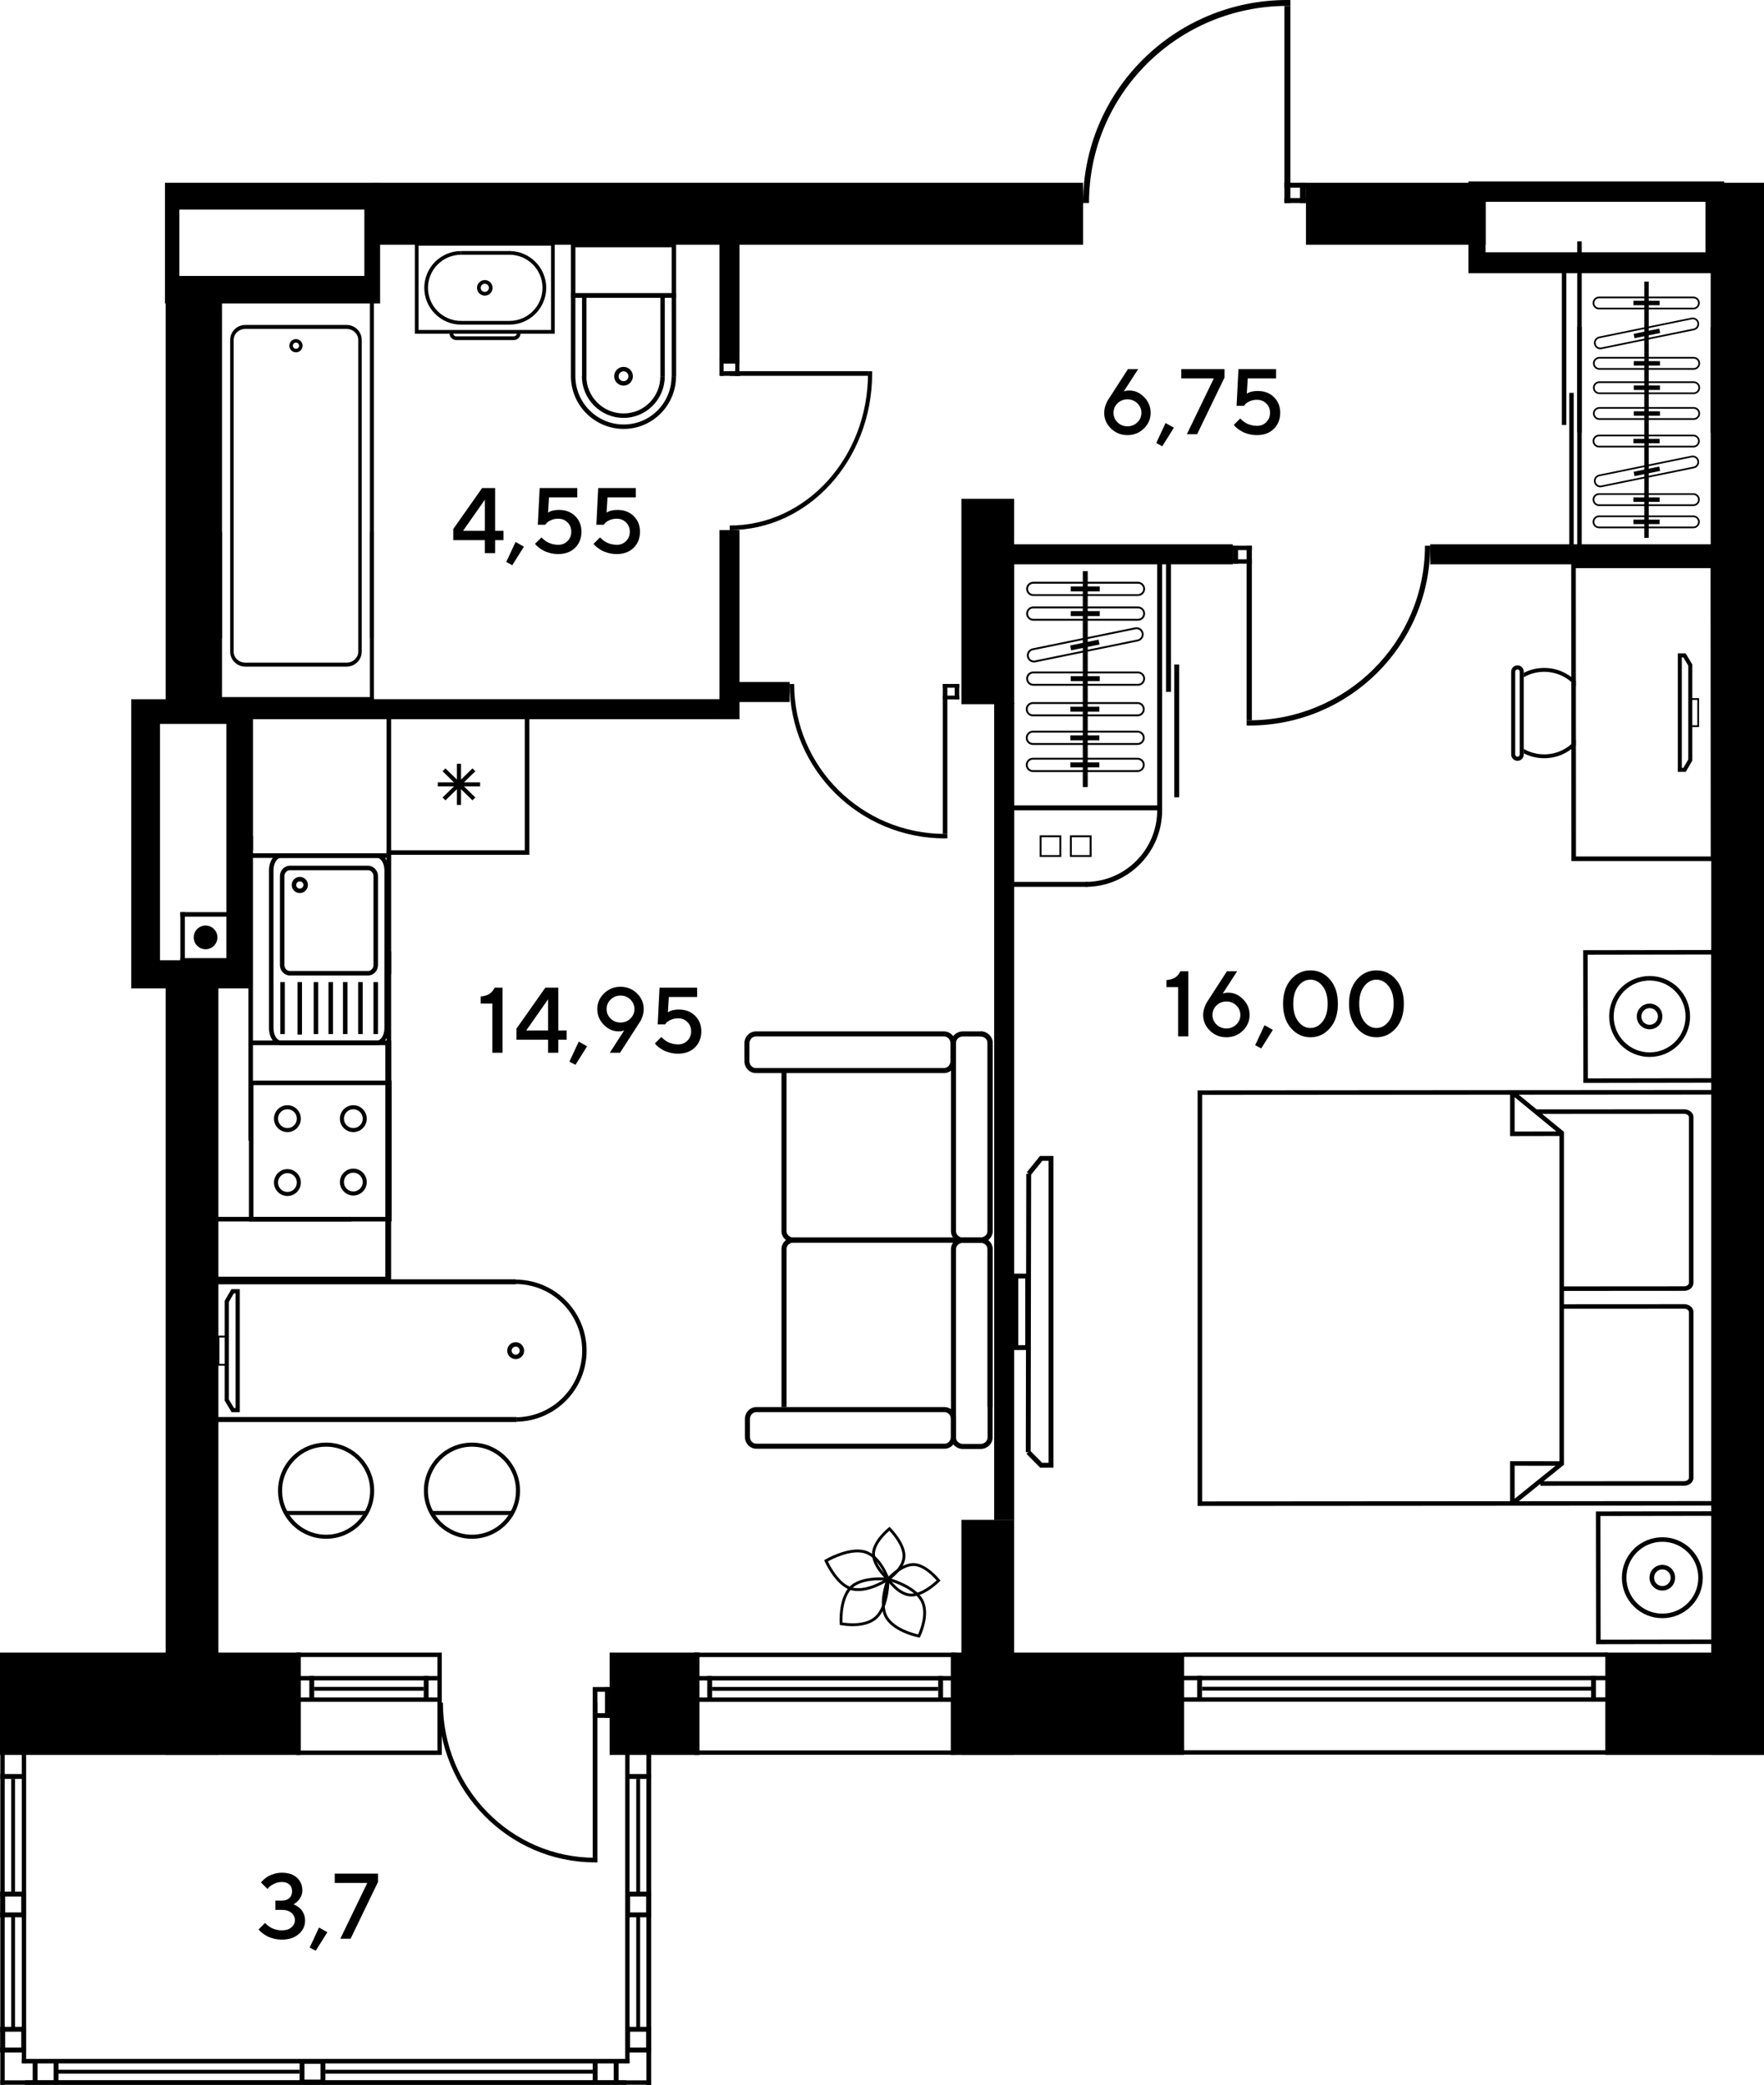<?xml version="1.0" encoding="UTF-8"?>
<svg id="_Слой_1" data-name="Слой 1" xmlns="http://www.w3.org/2000/svg" viewBox="0 0 1283.13 1515.96">
  <defs>
    <style>
      .cls-1, .cls-2 {
        fill: #000;
        stroke-width: 0px;
      }

      .cls-2 {
        fill-rule: evenodd;
      }
    </style>
  </defs>
  <rect class="cls-1" y="1201.73" width="218.6" height="74.39"/>
  <rect class="cls-1" x="443.44" y="1201.73" width="65.36" height="74.39"/>
  <rect class="cls-1" x="691.61" y="1201.73" width="169.73" height="74.39"/>
  <rect class="cls-1" x="1167.69" y="1201.73" width="115.31" height="74.39"/>
  <path class="cls-2" d="M120,132.9v87.75h156.48v-87.75H120ZM265.04,200.66h-134.58v-48.27h134.58v48.27Z"/>
  <path class="cls-2" d="M1068.15,131.93v66.73h186v-66.73h-186ZM1240.55,183.46h-159.97v-36.71h159.97v36.71Z"/>
  <path class="cls-2" d="M95.46,508.46v210.27h87.75v-210.27h-87.75ZM164.65,698.26h-48.27v-171.85h48.27v171.85Z"/>
  <rect class="cls-1" x="949.96" y="132.9" width="130.67" height="45.05"/>
  <rect class="cls-1" x="1248.97" y="132.9" width="34.16" height="45.05"/>
  <rect class="cls-1" x="270.82" y="132.9" width="517" height="45.05"/>
  <rect class="cls-1" x="699.32" y="1105.19" width="38.37" height="170.84"/>
  <rect class="cls-1" x="699.32" y="362.7" width="38.37" height="149.37"/>
  <rect class="cls-1" x="120.49" y="217.02" width="38.37" height="295.05"/>
  <rect class="cls-1" x="120.49" y="716.19" width="38.37" height="559.84"/>
  <rect class="cls-1" x="1244.76" y="175.5" width="38.37" height="1100.53"/>
  <g>
    <rect class="cls-1" x="1157.33" y="1218.77" width="3.53" height="18.62"/>
    <rect class="cls-1" x="861.01" y="1218.63" width="308.42" height="3.2"/>
    <rect class="cls-1" x="861.01" y="1234.23" width="308.42" height="3.2"/>
    <rect class="cls-1" x="860.91" y="1201.63" width="308.52" height="3.2"/>
    <rect class="cls-1" x="860.91" y="1272.7" width="308.52" height="3.2"/>
    <rect class="cls-1" x="870.8" y="1218.63" width="3.54" height="18.62"/>
    <rect class="cls-1" x="874.38" y="1226.54" width="285.06" height="2.81"/>
  </g>
  <g>
    <rect class="cls-1" x="682.44" y="1218.77" width="3.53" height="18.62"/>
    <rect class="cls-1" x="505.26" y="1218.77" width="187.2" height="3.2"/>
    <rect class="cls-1" x="505.26" y="1234.36" width="187.2" height="3.2"/>
    <rect class="cls-1" x="505.09" y="1201.77" width="3.2" height="74.26"/>
    <rect class="cls-1" x="692.47" y="1201.77" width="3.2" height="74.26"/>
    <rect class="cls-1" x="505.09" y="1201.77" width="188.15" height="3.2"/>
    <rect class="cls-1" x="505.09" y="1272.84" width="188.15" height="3.2"/>
    <rect class="cls-1" x="514.47" y="1218.77" width="3.54" height="18.62"/>
    <rect class="cls-1" x="518" y="1226.67" width="164.44" height="2.81"/>
  </g>
  <g>
    <rect class="cls-1" x="308.23" y="1218.74" width="3.53" height="18.62"/>
    <rect class="cls-1" x="215.72" y="1218.74" width="102.45" height="3.2"/>
    <rect class="cls-1" x="215.72" y="1234.33" width="102.45" height="3.2"/>
    <rect class="cls-1" x="215.62" y="1201.73" width="3.2" height="74.26"/>
    <rect class="cls-1" x="318.17" y="1201.73" width="3.2" height="74.39"/>
    <rect class="cls-1" x="215.62" y="1201.74" width="102.55" height="3.2"/>
    <rect class="cls-1" x="215.62" y="1272.93" width="102.55" height="3.2"/>
    <rect class="cls-1" x="225" y="1218.74" width="3.54" height="18.62"/>
    <rect class="cls-1" x="228.54" y="1226.64" width="79.7" height="2.81"/>
  </g>
  <g>
    <rect class="cls-1" x="431.17" y="1226.78" width="12.26" height="3.38"/>
    <rect class="cls-1" x="431.17" y="1245.78" width="12.26" height="3.38"/>
    <rect class="cls-1" x="440.06" y="1226.78" width="3.38" height="22.38"/>
    <rect class="cls-1" x="431.17" y="1229.48" width="3.38" height="17.24"/>
    <rect class="cls-1" x="431.17" y="1238.1" width="3.38" height="112.77"/>
    <path class="cls-2" d="M434.56,1354.25l-1.66.02c-62.98,0-114.04-52.01-114.04-116.16h3.31c0,62.29,49.58,112.8,110.74,112.8l1.66-.02v3.37Z"/>
  </g>
  <g>
    <g>
      <rect class="cls-1" x=".23" y="1274.53" width="3.2" height="241.43"/>
      <g>
        <rect class="cls-1" x="15.82" y="1274.53" width="3.2" height="225.84"/>
        <rect class="cls-1" x=".22" y="1290.02" width="18.62" height="3.54"/>
        <rect class="cls-1" x="8.13" y="1293.55" width="2.81" height="82.28"/>
        <rect class="cls-1" x="8.13" y="1393.18" width="2.81" height="81.8"/>
        <rect class="cls-1" x="15.82" y="1497.17" width="439.7" height="3.2"/>
        <rect class="cls-1" x=".23" y="1512.76" width="455.3" height="3.2"/>
        <rect class="cls-1" x="39.05" y="1497.16" width="3.54" height="18.62"/>
        <rect class="cls-1" x="23.79" y="1497.16" width="3.54" height="18.62"/>
        <g>
          <rect class="cls-1" x="15.48" y="1473.85" width="3.54" height="18.62"/>
          <rect class="cls-1" x=".22" y="1473.85" width="3.54" height="18.62"/>
          <rect class="cls-1" x=".22" y="1473.85" width="18.62" height="3.54"/>
          <rect class="cls-1" x=".22" y="1488.94" width="18.62" height="3.54"/>
        </g>
        <g>
          <rect class="cls-1" x="233.17" y="1497.16" width="3.54" height="18.62"/>
          <rect class="cls-1" x="217.92" y="1497.16" width="3.54" height="18.62"/>
          <rect class="cls-1" x="217.92" y="1497.16" width="18.62" height="3.54"/>
          <rect class="cls-1" x="217.92" y="1512.25" width="18.62" height="3.54"/>
        </g>
        <g>
          <rect class="cls-1" x="15.48" y="1375.57" width="3.54" height="18.62"/>
          <rect class="cls-1" x=".22" y="1375.57" width="3.54" height="18.62"/>
          <rect class="cls-1" x=".22" y="1375.57" width="18.62" height="3.54"/>
          <rect class="cls-1" x=".22" y="1390.66" width="18.62" height="3.54"/>
        </g>
        <rect class="cls-1" x=".31" y="1488.94" width="18.62" height="3.54"/>
        <rect class="cls-1" x="431.16" y="1497.16" width="3.54" height="18.62"/>
        <rect class="cls-1" x="446.42" y="1497.16" width="3.54" height="18.62"/>
        <g>
          <rect class="cls-1" x="454.73" y="1473.85" width="3.54" height="18.62"/>
          <rect class="cls-1" x="469.99" y="1473.85" width="3.54" height="18.62"/>
          <rect class="cls-1" x="454.9" y="1473.85" width="18.62" height="3.54"/>
          <rect class="cls-1" x="454.9" y="1488.94" width="18.62" height="3.54"/>
        </g>
        <rect class="cls-1" x="454.82" y="1488.94" width="18.62" height="3.54"/>
        <rect class="cls-1" x="236.71" y="1505.07" width="194.45" height="2.81"/>
        <rect class="cls-1" x="42.59" y="1505.07" width="175.33" height="2.81"/>
      </g>
    </g>
    <g>
      <rect class="cls-1" x="470.33" y="1274.53" width="3.2" height="241.43"/>
      <g>
        <rect class="cls-1" x="454.74" y="1274.53" width="3.2" height="225.84"/>
        <rect class="cls-1" x="470.33" y="1274.53" width="3.2" height="241.43"/>
        <rect class="cls-1" x="454.91" y="1290.02" width="18.62" height="3.54"/>
        <rect class="cls-1" x="462.81" y="1293.55" width="2.81" height="82.52"/>
        <rect class="cls-1" x="462.81" y="1393.18" width="2.81" height="81.8"/>
        <rect class="cls-1" x="18.23" y="1497.17" width="439.7" height="3.2"/>
        <rect class="cls-1" x="18.23" y="1512.76" width="455.3" height="3.2"/>
        <g>
          <rect class="cls-1" x="454.74" y="1375.57" width="3.54" height="18.62"/>
          <rect class="cls-1" x="470" y="1375.57" width="3.54" height="18.62"/>
          <rect class="cls-1" x="454.91" y="1375.57" width="18.62" height="3.54"/>
          <rect class="cls-1" x="454.91" y="1390.66" width="18.62" height="3.54"/>
        </g>
      </g>
    </g>
  </g>
  <rect class="cls-1" x="723.16" y="511.13" width="14.56" height="594.16"/>
  <rect class="cls-1" x="726.26" y="395.8" width="170.44" height="14.56"/>
  <rect class="cls-1" x="524.77" y="495.94" width="49.62" height="14.56"/>
  <rect class="cls-1" x="179.36" y="508.42" width="358.52" height="14.56"/>
  <rect class="cls-1" x="523.32" y="385.45" width="14.56" height="137.53"/>
  <rect class="cls-1" x="523.32" y="136.44" width="14.56" height="124.82"/>
  <rect class="cls-1" x="1040.32" y="395.8" width="205.87" height="14.56"/>
  <g>
    <rect class="cls-1" x="523.32" y="261.05" width="3.01" height="12.24"/>
    <rect class="cls-1" x="534.78" y="261.05" width="3.01" height="12.24"/>
    <rect class="cls-1" x="523.85" y="261.05" width="13.91" height="3.37"/>
    <rect class="cls-1" x="523.85" y="269.92" width="14.64" height="3.38"/>
    <rect class="cls-1" x="530.8" y="269.91" width="100.56" height="3.38"/>
    <path class="cls-2" d="M634.37,269.91l.02,1.66c0,62.89-46.37,113.88-103.58,113.88v-3.3c55.55,0,100.58-49.51,100.58-110.57l-.02-1.66h3.01Z"/>
  </g>
  <g>
    <rect class="cls-1" x="896.71" y="396.84" width="13.89" height="3.18"/>
    <rect class="cls-1" x="896.71" y="406.72" width="13.89" height="3.17"/>
    <rect class="cls-1" x="896.71" y="396.84" width="3.83" height="13.05"/>
    <rect class="cls-1" x="906.77" y="396.84" width="3.83" height="126.93"/>
    <path class="cls-2" d="M906.77,527.56l1.92.03c72.7,0,131.63-58.54,131.63-130.75h-3.82c0,70.11-57.22,126.95-127.81,126.95l-1.92-.02v3.79Z"/>
  </g>
  <g>
    <rect class="cls-1" x="685.81" y="497.36" width="11.93" height="2.73"/>
    <rect class="cls-1" x="685.81" y="505.84" width="11.93" height="2.73"/>
    <rect class="cls-1" x="694.45" y="497.36" width="3.29" height="11.21"/>
    <rect class="cls-1" x="685.81" y="497.36" width="3.29" height="109.03"/>
    <path class="cls-2" d="M689.1,609.64l-1.65.02c-62.44,0-113.07-50.28-113.07-112.3h3.28c0,60.22,49.15,109.04,109.79,109.04l1.65-.02v3.26Z"/>
  </g>
  <g>
    <rect class="cls-1" x="934.28" y="144.03" width="15.69" height="3.59"/>
    <rect class="cls-1" x="934.28" y="132.89" width="15.69" height="3.58"/>
    <rect class="cls-1" x="945.63" y="132.89" width="4.33" height="14.73"/>
    <rect class="cls-1" x="934.28" y="4.31" width="4.33" height="143.31"/>
    <path class="cls-2" d="M938.61.03l-2.16-.03c-82.08,0-148.62,66.09-148.62,147.62h4.31c0-79.16,64.61-143.33,144.31-143.33l2.16.02V.03Z"/>
  </g>
  <g>
    <path class="cls-2" d="M252.14,484.74h-73.73c-6.06,0-10.98-4.88-10.98-10.87v-226.7c0-5.99,4.92-10.87,10.98-10.87h73.73c6.06,0,10.98,4.88,10.98,10.87v226.69c0,6-4.92,10.88-10.98,10.88M178.41,239.18c-4.66,0-8.45,3.59-8.45,7.99v226.69c0,4.4,3.79,7.99,8.45,7.99h73.73c4.66,0,8.44-3.59,8.44-7.98v-226.7c0-4.4-3.79-7.98-8.44-7.98h-73.73Z"/>
    <path class="cls-2" d="M215.28,256.19h0c-2.2,0-4.11-1.48-4.65-3.61-.33-1.25-.14-2.54.51-3.64.66-1.11,1.7-1.9,2.94-2.22,2.56-.64,5.22.95,5.86,3.46.32,1.25.14,2.54-.52,3.65-.65,1.11-1.7,1.89-2.94,2.21-.39.1-.8.16-1.2.16M215.28,249.1c-.19,0-.38.03-.57.07-.58.15-1.08.53-1.39,1.05-.31.53-.39,1.14-.24,1.73.31,1.19,1.58,1.95,2.78,1.64.59-.15,1.08-.53,1.39-1.05.31-.53.4-1.14.24-1.72-.26-1.01-1.16-1.71-2.21-1.72Z"/>
    <polygon class="cls-2" points="269.08 461.25 269.08 455.2 269.08 220.23 161.48 220.23 161.48 455.2 161.48 461.25 161.48 464.11 158.61 464.11 158.61 217.35 271.94 217.35 271.94 464.11 269.08 464.11 269.08 461.25"/>
    <rect class="cls-1" x="269.08" y="386.67" width="2.87" height="123.07"/>
    <rect class="cls-1" x="158.61" y="386.67" width="2.87" height="123.07"/>
    <rect class="cls-1" x="158.61" y="506.89" width="113.34" height="2.86"/>
  </g>
  <g>
    <path class="cls-2" d="M352.64,214.97c3.12,0,5.66-2.53,5.66-5.66s-2.54-5.66-5.66-5.66-5.67,2.54-5.67,5.66,2.54,5.66,5.67,5.66M352.64,206.33c1.64,0,2.98,1.33,2.98,2.97s-1.33,2.97-2.98,2.97-2.97-1.33-2.97-2.97,1.34-2.97,2.97-2.97Z"/>
    <path class="cls-2" d="M301.77,242.65h101.74v-66.69h-101.74v66.69ZM400.82,239.96h-96.36v-61.31h96.36v61.31Z"/>
    <path class="cls-2" d="M331.83,247.27h41.97c2.65,0,4.81-2.15,4.81-4.81h-2.69c0,1.17-.95,2.12-2.12,2.12h-41.97c-1.18,0-2.13-.95-2.13-2.12h-2.69c0,2.65,2.16,4.81,4.82,4.81"/>
    <path class="cls-2" d="M370.56,236.06c14.75,0,26.75-12.01,26.75-26.75s-12-26.76-26.75-26.76v2.69c13.27,0,24.06,10.79,24.06,24.06s-10.79,24.06-24.06,24.06v2.69Z"/>
    <path class="cls-2" d="M335.38,236.06v-2.69c-13.26,0-24.06-10.79-24.06-24.06s10.8-24.06,24.06-24.06v-2.69c-14.75,0-26.75,12-26.75,26.76s12,26.75,26.75,26.75"/>
    <rect class="cls-1" x="335.38" y="182.55" width="35.73" height="2.69"/>
    <rect class="cls-1" x="335.1" y="233.37" width="35.69" height="2.69"/>
  </g>
  <g>
    <path class="cls-2" d="M491.81,216.46h-76.51v-39.86h76.51v39.86ZM418.54,213.23h70.05v-33.39h-70.05v33.39Z"/>
    <polygon class="cls-2" points="488.61 273.71 488.58 216.53 418.54 216.53 418.51 273.63 415.28 273.63 415.32 213.3 491.81 213.3 491.84 273.71 488.61 273.71"/>
    <path class="cls-2" d="M453.7,311.9c-21.18,0-38.42-17.24-38.42-38.42h3.23c0,19.41,15.78,35.19,35.18,35.19s34.81-15.73,34.81-35.05h3.23c0,21.11-17.07,38.28-38.05,38.28"/>
    <path class="cls-2" d="M453.55,280.41c-3.75,0-6.8-3.05-6.8-6.81s3.05-6.81,6.8-6.81,6.81,3.05,6.81,6.81-3.05,6.81-6.81,6.81M453.55,270.02c-1.97,0-3.58,1.61-3.58,3.58s1.6,3.58,3.58,3.58,3.58-1.61,3.58-3.58-1.6-3.58-3.58-3.58Z"/>
    <path class="cls-2" d="M453.57,303.88c-16.7,0-30.29-13.59-30.29-30.29h3.23c0,14.92,12.14,27.06,27.06,27.06s26.76-12.09,26.76-26.95h3.23c0,16.65-13.45,30.19-29.99,30.19"/>
    <rect class="cls-1" x="423.37" y="214.91" width="3.23" height="59.14"/>
    <rect class="cls-1" x="480.34" y="214.46" width="3.23" height="59.37"/>
  </g>
  <g>
    <polygon class="cls-2" points="1244.34 397.41 1244.34 237.69 1247.56 237.69 1247.56 400.64 1147.29 400.64 1147.29 237.69 1150.52 237.69 1150.52 397.41 1244.34 397.41"/>
    <rect class="cls-1" x="1141.49" y="285.69" width="3.23" height="113.36"/>
    <rect class="cls-1" x="1136.09" y="195.69" width="3.23" height="113.35"/>
    <rect class="cls-1" x="1196.06" y="204.76" width="3.23" height="186.36"/>
    <path class="cls-2" d="M1236.4,363.31c0,2.57-2.09,4.66-4.66,4.66h-68.62c-2.57,0-4.66-2.09-4.66-4.66s2.09-4.66,4.66-4.66h68.62c2.57,0,4.66,2.09,4.66,4.66M1159.7,363.31c0,1.89,1.53,3.43,3.42,3.43h68.62c1.89,0,3.42-1.53,3.42-3.43s-1.54-3.42-3.42-3.42h-68.62c-1.89,0-3.42,1.54-3.42,3.42Z"/>
    <rect class="cls-1" x="1188.17" y="361.69" width="19.01" height="3.24"/>
    <path class="cls-2" d="M1235.95,335.95c0,2.21-1.56,4.13-3.72,4.57l-67.23,13.75c-2.51.51-4.98-1.12-5.49-3.64-.54-2.48,1.17-4.99,3.63-5.5l67.23-13.74c2.52-.51,4.99,1.12,5.49,3.63.07.3.1.62.1.93M1160.64,349.7c0,.23.02.46.07.68.38,1.85,2.2,3.05,4.05,2.67l67.23-13.75c1.8-.36,3.02-2.2,2.67-4.04-.38-1.85-2.19-3.05-4.04-2.67l-67.23,13.74c-1.59.33-2.74,1.74-2.74,3.36Z"/>
    <rect class="cls-1" x="1188.42" y="341.16" width="19" height="3.24" transform="translate(-44.37 246.76) rotate(-11.55)"/>
    <path class="cls-2" d="M1236.65,300.68c0,2.57-2.09,4.65-4.66,4.65h-68.62c-2.57,0-4.67-2.08-4.67-4.65s2.1-4.66,4.67-4.66h68.62c2.57,0,4.66,2.1,4.66,4.66M1159.94,300.68c0,1.88,1.54,3.42,3.43,3.42h68.62c1.89,0,3.42-1.54,3.42-3.42s-1.53-3.43-3.42-3.43h-68.62c-1.89,0-3.43,1.54-3.43,3.43Z"/>
    <rect class="cls-1" x="1188.43" y="299.06" width="19" height="3.24"/>
    <path class="cls-2" d="M1236.65,281.94c0,2.57-2.09,4.66-4.66,4.66h-68.62c-2.57,0-4.67-2.09-4.67-4.66s2.1-4.66,4.67-4.66h68.62c2.57,0,4.66,2.09,4.66,4.66M1159.94,281.94c0,1.89,1.54,3.43,3.43,3.43h68.62c1.89,0,3.42-1.54,3.42-3.43s-1.53-3.42-3.42-3.42h-68.62c-1.89,0-3.43,1.53-3.43,3.42Z"/>
    <rect class="cls-1" x="1188.43" y="280.32" width="19" height="3.24"/>
    <path class="cls-2" d="M1236.65,264.21c0,2.57-2.09,4.66-4.66,4.66h-68.62c-2.57,0-4.67-2.09-4.67-4.66s2.1-4.66,4.67-4.66h68.62c2.57,0,4.66,2.1,4.66,4.66M1159.94,264.21c0,1.89,1.54,3.43,3.43,3.43h68.62c1.89,0,3.42-1.54,3.42-3.43s-1.53-3.43-3.42-3.43h-68.62c-1.89,0-3.43,1.54-3.43,3.43Z"/>
    <rect class="cls-1" x="1188.43" y="262.59" width="19" height="3.24"/>
    <path class="cls-2" d="M1236.4,320.72c0,2.57-2.09,4.66-4.66,4.66h-68.62c-2.57,0-4.66-2.09-4.66-4.66s2.09-4.66,4.66-4.66h68.62c2.57,0,4.66,2.09,4.66,4.66M1159.7,320.72c0,1.89,1.53,3.43,3.42,3.43h68.62c1.89,0,3.42-1.54,3.42-3.43s-1.54-3.42-3.42-3.42h-68.62c-1.89,0-3.42,1.53-3.42,3.42Z"/>
    <rect class="cls-1" x="1188.17" y="319.1" width="19.01" height="3.23"/>
    <path class="cls-2" d="M1236.4,379.48c0,2.57-2.09,4.66-4.66,4.66h-68.62c-2.57,0-4.66-2.09-4.66-4.66s2.09-4.65,4.66-4.65h68.62c2.57,0,4.66,2.09,4.66,4.65M1159.7,379.48c0,1.89,1.53,3.43,3.42,3.43h68.62c1.89,0,3.42-1.54,3.42-3.43s-1.54-3.42-3.42-3.42h-68.62c-1.89,0-3.42,1.54-3.42,3.42Z"/>
    <rect class="cls-1" x="1188.17" y="377.87" width="19.01" height="3.23"/>
    <rect class="cls-1" x="1147.29" y="175.5" width="3.23" height="139.03"/>
    <rect class="cls-1" x="1244.33" y="175.5" width="3.23" height="139.03"/>
    <path class="cls-2" d="M1235.95,235.57c0,2.21-1.56,4.13-3.72,4.57l-67.23,13.75c-2.51.51-4.98-1.12-5.49-3.64-.54-2.48,1.17-4.99,3.63-5.5l67.23-13.74c2.52-.51,4.99,1.12,5.49,3.64.07.3.1.62.1.93M1160.64,249.32c0,.23.02.46.07.68.38,1.85,2.2,3.05,4.05,2.67l67.23-13.75c1.8-.36,3.02-2.2,2.67-4.04-.38-1.85-2.19-3.05-4.04-2.67l-67.23,13.74c-1.59.33-2.74,1.74-2.74,3.36Z"/>
    <rect class="cls-1" x="1188.42" y="240.77" width="19" height="3.24" transform="translate(-24.27 244.81) rotate(-11.55)"/>
    <path class="cls-2" d="M1236.4,220.33c0,2.57-2.09,4.66-4.66,4.66h-68.62c-2.57,0-4.66-2.09-4.66-4.66s2.09-4.66,4.66-4.66h68.62c2.57,0,4.66,2.09,4.66,4.66M1159.7,220.33c0,1.89,1.53,3.43,3.42,3.43h68.62c1.89,0,3.42-1.54,3.42-3.43s-1.54-3.42-3.42-3.42h-68.62c-1.89,0-3.42,1.53-3.42,3.42Z"/>
    <rect class="cls-1" x="1188.17" y="218.72" width="19.01" height="3.23"/>
  </g>
  <g>
    <path class="cls-1" d="M617.62,1154.18c-8.15,9.13-6.83,26.57-6.83,26.63l.08.79.78.14c.05,0,17.75,3.68,26.71-5.16,8.86-8.75,8.67-28.22,8.66-28.27v-.91s-.91-.12-.91-.12c-.06-.01-20.27-2.31-28.48,6.89M612.83,1179.82c-.14-3.38-.23-16.87,6.35-24.25,6.53-7.32,21.83-6.62,25.73-6.3-.08,3.88-.89,18.78-8.02,25.83-7.08,6.99-20.62,5.29-24.05,4.73Z"/>
    <path class="cls-1" d="M644.29,1177.21c6.72,10.25,23.85,13.47,23.89,13.48l.79.18.37-.73s8.17-16.24,1.94-27.16c-6.16-10.81-25.03-15.68-25.08-15.69l-.89-.21-.33.85s-7.47,18.95-.7,29.27M667.82,1188.48c-3.39-.77-16.39-4.19-21.79-12.41-5.37-8.18-.74-22.77.58-26.48,3.69,1.08,17.89,5.72,22.86,14.44,4.94,8.67-.23,21.33-1.66,24.46Z"/>
    <path class="cls-1" d="M620.09,1156.57c11.99,2.49,26.42-7.35,26.46-7.38l.66-.44-.25-.75c-.02-.05-5.71-17.25-17.82-20.58-12.03-3.3-28.74,6.59-28.8,6.62l-.84.46.39.88s8.11,18.67,20.2,21.19M644.7,1147.9c-2.89,1.83-14.51,8.64-24.18,6.63-9.57-1.99-16.61-15.55-18.32-19.13,3.46-1.89,16.75-8.6,26.38-5.96,9.63,2.64,14.91,15.24,16.12,18.46Z"/>
    <path class="cls-1" d="M634.33,1130.59c.56,9.66,10.95,18.59,10.98,18.61l.62.57.69-.49s11.93-7.82,11.99-17.78c.05-9.84-10.85-20.51-10.87-20.54l-.68-.71-.76.63s-12.53,9.95-11.98,19.71M646.11,1147.1c-2.16-2.03-9.26-9.2-9.68-16.62-.42-7.33,7.91-15.13,10.49-17.36,2.31,2.46,9.66,10.85,9.62,18.38-.05,7.48-8.01,13.84-10.43,15.6Z"/>
    <path class="cls-1" d="M663.81,1136.64c-9.67.55-18.59,10.95-18.62,10.98l-.57.62.49.69s7.82,11.93,17.78,11.99c9.84.05,20.5-10.84,20.54-10.87l.71-.67-.64-.76s-9.95-12.53-19.7-11.97M647.3,1148.41c2.02-2.16,9.2-9.26,16.62-9.68,7.33-.42,15.13,7.91,17.36,10.49-2.46,2.31-10.85,9.66-18.38,9.62-7.48-.04-13.83-8.01-15.6-10.42Z"/>
  </g>
  <g>
    <path class="cls-2" d="M572.12,1023.18v-114.94c0-2.57,2.28-4.67,5.07-4.67h136.09c2.81,0,5.08,2.1,5.08,4.67v114.94h3.66v-114.94c0-4.59-3.92-8.34-8.73-8.34h-136.09c-4.82,0-8.74,3.74-8.74,8.34v114.94h3.66Z"/>
    <path class="cls-2" d="M713.28,900.07h-12.82c-4.83,0-8.74,3.74-8.74,8.33v136.9c0,4.6,3.91,8.34,8.74,8.34h12.82c4.82,0,8.73-3.74,8.73-8.34v-136.9c0-4.59-3.92-8.33-8.73-8.33M700.46,1049.97c-2.8,0-5.09-2.1-5.09-4.67v-136.9c0-2.57,2.29-4.66,5.09-4.66h12.82c2.81,0,5.08,2.09,5.08,4.66v136.9c0,2.57-2.27,4.67-5.08,4.67h-12.82Z"/>
    <path class="cls-2" d="M713.28,750.01v3.66c2.81,0,5.08,2.09,5.08,4.67v136.89c0,2.58-2.27,4.67-5.08,4.67h-136.09c-2.8,0-5.08-2.09-5.08-4.67v-116.44h-3.66v116.44c0,4.6,3.91,8.34,8.74,8.34h136.09c4.82,0,8.73-3.74,8.73-8.34v-136.89c0-4.6-3.92-8.34-8.73-8.34"/>
    <path class="cls-2" d="M713.28,750.01h-12.82c-4.83,0-8.74,3.74-8.74,8.34v136.89c0,4.6,3.91,8.34,8.74,8.34h12.82c4.82,0,8.73-3.74,8.73-8.34v-136.89c0-4.6-3.92-8.34-8.73-8.34M700.46,899.91c-2.8,0-5.09-2.09-5.09-4.67v-136.89c0-2.57,2.29-4.67,5.09-4.67h12.82c2.81,0,5.08,2.09,5.08,4.67v136.89c0,2.58-2.27,4.67-5.08,4.67h-12.82Z"/>
    <path class="cls-2" d="M686.7,750.01h-136.9c-4.59,0-8.33,3.92-8.33,8.74v12.84c0,4.82,3.74,8.73,8.33,8.73h136.9c4.59,0,8.33-3.91,8.33-8.73v-12.83c0-4.82-3.73-8.74-8.33-8.74M549.8,776.65c-2.58,0-4.67-2.28-4.67-5.07v-12.83c0-2.8,2.09-5.08,4.67-5.08h136.9c2.56,0,4.67,2.27,4.67,5.07v12.84c0,2.79-2.11,5.07-4.67,5.07h-136.9Z"/>
    <path class="cls-2" d="M687.05,1023.18h-136.9c-4.59,0-8.32,3.92-8.32,8.74v12.83c0,4.82,3.74,8.73,8.32,8.73h136.9c4.6,0,8.33-3.91,8.33-8.73v-12.83c0-4.82-3.73-8.74-8.33-8.74M550.15,1049.82c-2.57,0-4.67-2.28-4.67-5.07v-12.83c0-2.8,2.09-5.08,4.67-5.08h136.9c2.57,0,4.67,2.28,4.67,5.07v12.83c0,2.8-2.1,5.07-4.67,5.07h-136.9Z"/>
  </g>
  <g>
    <rect class="cls-1" x="281.22" y="691.79" width="3.32" height="137.62"/>
    <rect class="cls-1" x="180.66" y="608.08" width="3.33" height="221.32"/>
    <rect class="cls-1" x="151.67" y="884.88" width="103.88" height="3.32"/>
    <g>
      <rect class="cls-1" x="318.46" y="568.91" width="30.76" height="2.92"/>
      <rect class="cls-1" x="332.35" y="555.41" width="3" height="29.92"/>
      <polygon class="cls-2" points="321.91 560.82 324.03 558.76 345.78 579.91 343.66 581.98 321.91 560.82"/>
      <polygon class="cls-2" points="321.91 579.91 343.66 558.76 345.78 560.82 324.03 581.98 321.91 579.91"/>
      <path class="cls-2" d="M281.18,621.59v-102.45h103.89v102.45h-103.89ZM284.53,522.45v95.84h97.18v-95.84h-97.18Z"/>
    </g>
    <rect class="cls-1" x="281.18" y="618.27" width="3.37" height="90.04"/>
    <rect class="cls-1" x="180.67" y="519.15" width="3.35" height="99.12"/>
    <path class="cls-2" d="M202.25,1083.99c0-19.29,15.68-34.97,34.96-34.97s34.96,15.68,34.96,34.97-15.68,34.96-34.96,34.96-34.96-15.69-34.96-34.96M269.22,1083.99c0-17.65-14.36-32.01-32.01-32.01s-32.01,14.36-32.01,32.01,14.36,32.01,32.01,32.01,32.01-14.36,32.01-32.01Z"/>
    <rect class="cls-1" x="207.91" y="1098.73" width="58.61" height="2.95"/>
    <path class="cls-2" d="M368.95,982.16c0-.52.06-1.04.19-1.55.85-3.28,4.21-5.27,7.5-4.42,3.23.84,5.26,4.25,4.42,7.5-.41,1.58-1.41,2.92-2.82,3.76-1.41.84-3.08,1.07-4.67.66-2.72-.7-4.62-3.15-4.62-5.95M378.05,982.15c0-1.35-.91-2.52-2.21-2.85-1.57-.4-3.18.55-3.59,2.12-.4,1.55.57,3.2,2.12,3.59.76.19,1.55.09,2.23-.32.67-.4,1.15-1.04,1.35-1.79.07-.24.1-.49.1-.74Z"/>
    <polygon class="cls-2" points="154.82 1034.04 154.82 930.27 375.11 930.27 375.11 933.91 158.47 933.91 158.47 1030.4 375.78 1030.39 375.78 1034.03 154.82 1034.04"/>
    <path class="cls-2" d="M374.21,930.49c4.59-.08,9.21.48,13.72,1.64,27.58,7.11,44.23,35.31,37.13,62.92-5.81,22.5-26.07,38.44-49.26,38.76l-.05-3.21c21.76-.3,40.76-15.26,46.19-36.36,6.67-25.87-8.95-52.34-34.82-59.01-4.23-1.09-8.56-1.61-12.86-1.54l-.06-3.21Z"/>
    <path class="cls-2" d="M308.34,1083.99c0-19.29,15.68-34.97,34.96-34.97s34.96,15.68,34.96,34.97-15.68,34.96-34.96,34.96-34.96-15.69-34.96-34.96M375.32,1083.99c0-17.65-14.36-32.01-32.01-32.01s-32.01,14.36-32.01,32.01,14.36,32.01,32.01,32.01,32.01-14.36,32.01-32.01Z"/>
    <rect class="cls-1" x="314" y="1098.73" width="58.62" height="2.95"/>
    <path class="cls-2" d="M181.77,756.66c-.03,1.11-.12,2.22-.27,3.32h98.78v168.38h-122.78v-91.24c-1.36.34-2.77.61-4.27.75v93.81h131.3v-175.03h-102.77Z"/>
    <g>
      <path class="cls-2" d="M181.04,888.21h103.88v-102.45h-103.88v102.45ZM281.6,884.88h-97.24v-95.8h97.24v95.8Z"/>
      <path class="cls-2" d="M257.01,823.23c5.38,0,9.78-4.39,9.78-9.77s-4.39-9.78-9.78-9.78c-5.38,0-9.77,4.39-9.77,9.78s4.39,9.77,9.77,9.77M257.01,806.61c3.78,0,6.84,3.07,6.84,6.85s-3.07,6.84-6.84,6.84-6.84-3.07-6.84-6.84,3.06-6.85,6.84-6.85Z"/>
      <path class="cls-2" d="M257.01,869.34c5.38,0,9.78-4.38,9.78-9.77s-4.39-9.77-9.78-9.77-9.77,4.39-9.77,9.77,4.39,9.77,9.77,9.77M257.01,852.73c3.78,0,6.84,3.07,6.84,6.84s-3.07,6.84-6.84,6.84-6.84-3.06-6.84-6.84,3.06-6.84,6.84-6.84Z"/>
      <path class="cls-2" d="M209.07,823.23c5.38,0,9.77-4.39,9.77-9.77s-4.38-9.78-9.77-9.78c-5.39,0-9.78,4.39-9.78,9.78s4.39,9.77,9.78,9.77M209.07,806.61c3.77,0,6.84,3.07,6.84,6.85s-3.07,6.84-6.84,6.84-6.84-3.07-6.84-6.84,3.07-6.85,6.84-6.85Z"/>
      <path class="cls-2" d="M209.07,869.69c5.39,0,9.77-4.39,9.77-9.77s-4.38-9.78-9.77-9.78-9.78,4.38-9.78,9.78,4.38,9.77,9.78,9.77M209.07,853.07c3.77,0,6.84,3.07,6.84,6.85s-3.07,6.84-6.84,6.84-6.85-3.07-6.85-6.84,3.08-6.85,6.85-6.85Z"/>
    </g>
    <g>
      <path class="cls-2" d="M203.61,637.1v64.67c0,4.18,3.27,7.59,7.29,7.59h56.76c4.02,0,7.29-3.41,7.29-7.59v-64.67c0-4.18-3.27-7.58-7.29-7.58h-56.76c-4.02,0-7.29,3.4-7.29,7.58M271.67,701.77c0,2.39-1.8,4.31-4.01,4.31h-56.76c-2.22,0-4.01-1.93-4.01-4.31v-64.67c0-2.38,1.8-4.31,4.01-4.31h56.76c2.21,0,4.01,1.93,4.01,4.31v64.67Z"/>
      <path class="cls-2" d="M212.19,643.53c0,3.25,2.65,5.89,5.89,5.89s5.89-2.64,5.89-5.89-2.64-5.88-5.89-5.88-5.89,2.64-5.89,5.88M220.7,643.53c0,1.45-1.17,2.62-2.62,2.62s-2.62-1.17-2.62-2.62,1.17-2.61,2.62-2.61,2.62,1.17,2.62,2.61Z"/>
      <path class="cls-2" d="M195.67,632.79v114.92c0,6.73,3.86,12.2,8.6,12.2h70.01c4.75,0,8.6-5.47,8.6-12.2v-114.92c0-6.73-3.86-12.21-8.6-12.21h-70c-4.74,0-8.6,5.48-8.6,12.21M279.6,747.71c0,4.85-2.44,8.93-5.33,8.93h-70c-2.89,0-5.33-4.09-5.33-8.93v-114.92c0-4.85,2.44-8.94,5.33-8.94h70.01c2.89,0,5.33,4.09,5.33,8.94v114.92Z"/>
      <rect class="cls-1" x="271.67" y="714.15" width="3.27" height="37.8"/>
      <rect class="cls-1" x="203.89" y="714.15" width="3.27" height="37.8"/>
      <rect class="cls-1" x="238.94" y="714.15" width="3.27" height="37.8"/>
      <rect class="cls-1" x="260.52" y="714.15" width="3.28" height="37.8"/>
      <rect class="cls-1" x="249.48" y="714.15" width="3.28" height="37.8"/>
      <rect class="cls-1" x="228.17" y="714.15" width="3.27" height="37.8"/>
      <rect class="cls-1" x="216.4" y="714.15" width="3.27" height="38.15"/>
      <rect class="cls-1" x="182.32" y="620.48" width="101.47" height="3.37"/>
    </g>
  </g>
  <path class="cls-2" d="M871.14,1095.07v-302.21h1.65l376.84-.24v302.2h-1.66l-376.83.24ZM874.44,796.16v295.62s224-.14,224-.14v-29.1l35.88.02v-236.5l-35.88.07v-30.11l-224,.14ZM1101.74,1065.83v24.01l29.77-23.99-29.77-.02ZM1101.74,797.84v24.98l30.36-.06-30.36-24.92ZM1246.34,795.92l-141.65.09,13.06,10.7,107.36-.06c1.96,0,3.82.73,5.1,2.01,1.05,1.03,1.62,2.38,1.62,3.75v120.46c0,3.19-3.02,5.78-6.72,5.78l-87.49.06v9.7l87.49-.05c3.7,0,6.72,2.58,6.72,5.77v120.45c0,3.19-3.02,5.78-6.72,5.78l-104.62.06v-1.46l-15.74,12.68,141.57-.09v-295.63ZM1228.53,812.41c0-.63-.36-1.12-.66-1.42-.65-.65-1.69-1.04-2.77-1.04l-103.36.06,15.87,13.02v112.39l87.49-.06c1.86,0,3.42-1.14,3.42-2.48v-120.46ZM1137.61,951.69v113.46l-14.85,11.97,102.34-.06c1.86,0,3.42-1.14,3.42-2.49v-120.45c0-1.35-1.57-2.48-3.42-2.48l-87.49.05Z"/>
  <g>
    <path class="cls-2" d="M1160.85,1099.08l96.52-.15.14,96.51-96.52.16-.14-96.51ZM1254.08,1102.23l-89.94.14.14,89.93,89.93-.14-.14-89.93Z"/>
    <path class="cls-2" d="M1179.76,1147.26c0-7.86,3.06-15.26,8.62-20.81,11.48-11.47,30.15-11.47,41.62,0,5.56,5.56,8.62,12.96,8.62,20.81s-3.06,15.26-8.62,20.82c-11.47,11.48-30.15,11.48-41.62,0-5.56-5.56-8.62-12.94-8.62-20.81M1235.33,1147.26c0-6.99-2.71-13.55-7.65-18.49-10.19-10.19-26.78-10.19-36.97,0-4.94,4.94-7.65,11.5-7.65,18.48s2.71,13.55,7.65,18.49c10.19,10.19,26.77,10.19,36.97,0,4.94-4.94,7.65-11.51,7.65-18.49Z"/>
    <path class="cls-2" d="M1199.84,1147.26c0-2.5.97-4.84,2.74-6.61,1.77-1.76,4.11-2.73,6.61-2.73s4.84.98,6.6,2.73c3.54,3.54,3.54,9.68,0,13.22-1.76,1.76-4.11,2.73-6.6,2.73s-4.84-.97-6.61-2.73c-1.76-1.76-2.74-4.12-2.74-6.61M1215.24,1147.26c0-1.62-.63-3.13-1.77-4.27-1.15-1.14-2.67-1.78-4.28-1.78s-3.13.63-4.28,1.78c-2.29,2.29-2.29,6.26,0,8.56,1.15,1.13,2.66,1.77,4.28,1.77s3.13-.63,4.28-1.77c1.15-1.15,1.77-2.67,1.77-4.28Z"/>
  </g>
  <g>
    <path class="cls-2" d="M1151.59,690.96l96.52-.15.14,96.51-96.52.16-.14-96.51ZM1244.82,694.11l-89.94.14.14,89.93,89.93-.14-.14-89.93Z"/>
    <path class="cls-2" d="M1170.5,739.14c0-7.86,3.06-15.26,8.62-20.81,11.48-11.47,30.15-11.47,41.62,0,5.56,5.56,8.62,12.96,8.62,20.81s-3.06,15.26-8.62,20.82c-11.47,11.48-30.15,11.48-41.62,0-5.56-5.56-8.62-12.94-8.62-20.81M1226.07,739.14c0-6.99-2.71-13.55-7.65-18.49-10.19-10.19-26.78-10.19-36.97,0-4.94,4.94-7.65,11.5-7.65,18.48s2.71,13.55,7.65,18.49c10.19,10.19,26.77,10.19,36.97,0,4.94-4.94,7.65-11.51,7.65-18.49Z"/>
    <path class="cls-2" d="M1190.59,739.14c0-2.5.97-4.84,2.74-6.61,1.77-1.76,4.11-2.73,6.61-2.73s4.84.98,6.6,2.73c3.54,3.54,3.54,9.68,0,13.22-1.76,1.76-4.11,2.73-6.6,2.73s-4.84-.97-6.61-2.73c-1.76-1.76-2.74-4.12-2.74-6.61M1205.98,739.14c0-1.62-.63-3.13-1.77-4.27-1.15-1.14-2.67-1.78-4.28-1.78s-3.13.63-4.28,1.78c-2.29,2.29-2.29,6.26,0,8.56,1.15,1.13,2.66,1.77,4.28,1.77s3.13-.63,4.28-1.77c1.15-1.15,1.77-2.67,1.77-4.28Z"/>
  </g>
  <g>
    <polygon class="cls-2" points="746.67 1057.2 749.19 1054.73 758.08 1063.71 762.75 1063.71 762.75 844.11 758.18 844.11 749.66 854.65 746.91 852.43 756.51 840.58 766.28 840.58 766.28 1067.24 756.61 1067.24 746.67 1057.2"/>
    <polygon class="cls-2" points="746.17 1055.98 746.52 853.54 750.04 853.54 749.69 1055.98 746.17 1055.98"/>
    <path class="cls-2" d="M737.18,981.69v-55.54h12.11v55.54h-12.11ZM740.71,929.67v48.49h5.06v-48.49h-5.06Z"/>
  </g>
  <path class="cls-2" d="M163.42,945.94v72.55l5.04,8.39h5.92v-89.46l-6.05.02-4.91,8.5ZM166.47,1017.64v-70.88l3.62-6.28h1.25s0,83.35,0,83.35h-1.16l-3.71-6.19Z"/>
  <path class="cls-2" d="M158.29,971.25v21.82h6.87v-21.82h-6.87ZM159.62,991.75v-19.18h4.22v19.18h-4.22Z"/>
  <g>
    <path class="cls-2" d="M1247.69,626.14l-.13-216.32h-104.66l.13,216.32h104.66ZM1244.25,413.14l.12,209.68h-98.02l-.12-209.68h98.02Z"/>
    <path class="cls-2" d="M1108.37,548.66v-60.27c0-2.52-2.05-4.57-4.56-4.57s-4.57,2.05-4.57,4.57v60.27c0,2.52,2.05,4.57,4.57,4.57s4.57-2.05,4.57-4.57M1102.17,488.39c0-.91.74-1.64,1.63-1.64s1.63.73,1.63,1.64v60.27c0,.9-.73,1.64-1.63,1.64s-1.64-.74-1.64-1.64v-60.27Z"/>
    <path class="cls-2" d="M1230.98,553.05v-69.87l-4.85-8.08h-5.7v86.15l5.83-.02,4.72-8.19ZM1228.04,484v68.26l-3.49,6.04h-1.2s0-80.27,0-80.27h1.12l3.57,5.96Z"/>
    <path class="cls-2" d="M1235.92,528.68v-21.01h-6.62v21.01h6.62ZM1234.64,508.94v18.47h-4.07v-18.47h4.07Z"/>
    <path class="cls-2" d="M1146.25,495.13c-5.92-5.83-14.05-9.42-23.02-9.42-5.35,0-10.4,1.28-14.86,3.56v3.19c4.38-2.51,9.46-3.94,14.86-3.94,9.24,0,17.51,4.18,23.02,10.74v-4.13ZM1108.37,547.8c4.46,2.27,9.51,3.55,14.86,3.55,8.97,0,17.09-3.59,23.02-9.42v-4.13c-5.51,6.57-13.77,10.75-23.02,10.75-5.41,0-10.49-1.43-14.86-3.94v3.19Z"/>
  </g>
  <g>
    <polygon class="cls-2" points="737.61 408.35 737.61 585.64 734.03 585.64 734.03 404.75 845.34 404.75 845.34 585.64 841.75 585.64 841.75 408.35 737.61 408.35"/>
    <path class="cls-2" d="M789.68,644.9v-3.6c28.71,0,52.07-23.36,52.07-52.07h3.59c0,30.7-24.97,55.67-55.66,55.67"/>
    <polygon class="cls-2" points="734.03 587.08 737.61 587.08 737.62 641.3 791.05 641.28 791.05 644.87 734.04 644.89 734.03 587.08"/>
    <rect class="cls-1" x="848.18" y="406.55" width="3.59" height="96.56"/>
    <rect class="cls-1" x="854.17" y="483.22" width="3.58" height="96.55"/>
    <rect class="cls-1" x="787.62" y="415.32" width="3.59" height="157.03"/>
    <path class="cls-2" d="M746.42,446.19c0-2.86,2.33-5.18,5.17-5.18h76.17c2.85,0,5.17,2.32,5.17,5.18s-2.32,5.17-5.17,5.17h-76.17c-2.85,0-5.17-2.32-5.17-5.17M831.57,446.19c0-2.1-1.7-3.81-3.8-3.81h-76.17c-2.09,0-3.8,1.7-3.8,3.81s1.71,3.8,3.8,3.8h76.17c2.09,0,3.8-1.71,3.8-3.8Z"/>
    <rect class="cls-1" x="778.85" y="444.39" width="21.1" height="3.59"/>
    <path class="cls-2" d="M746.92,476.56c0-2.45,1.73-4.59,4.13-5.07l74.63-15.26c2.79-.57,5.53,1.24,6.1,4.04.6,2.75-1.3,5.54-4.03,6.1l-74.63,15.25c-2.8.57-5.54-1.24-6.1-4.03-.08-.34-.11-.68-.11-1.03M830.52,461.3c0-.26-.03-.51-.07-.76-.42-2.05-2.44-3.38-4.49-2.97l-74.63,15.26c-2,.4-3.36,2.44-2.96,4.48.42,2.05,2.43,3.39,4.49,2.97l74.63-15.25c1.76-.36,3.04-1.93,3.04-3.73Z"/>
    <rect class="cls-1" x="778.58" y="467.19" width="21.1" height="3.6" transform="translate(-77.93 167.52) rotate(-11.55)"/>
    <path class="cls-2" d="M746.15,515.71c0-2.85,2.32-5.16,5.17-5.16h76.16c2.86,0,5.18,2.31,5.18,5.16s-2.33,5.18-5.18,5.18h-76.16c-2.85,0-5.17-2.33-5.17-5.18M831.29,515.71c0-2.09-1.71-3.8-3.81-3.8h-76.16c-2.1,0-3.8,1.7-3.8,3.8s1.7,3.81,3.8,3.81h76.16c2.1,0,3.81-1.71,3.81-3.81Z"/>
    <rect class="cls-1" x="778.58" y="513.92" width="21.09" height="3.59"/>
    <path class="cls-2" d="M746.15,536.52c0-2.85,2.32-5.17,5.17-5.17h76.16c2.86,0,5.18,2.32,5.18,5.17s-2.33,5.17-5.18,5.17h-76.16c-2.85,0-5.17-2.32-5.17-5.17M831.29,536.52c0-2.09-1.71-3.81-3.81-3.81h-76.16c-2.1,0-3.8,1.71-3.8,3.81s1.7,3.8,3.8,3.8h76.16c2.1,0,3.81-1.7,3.81-3.8Z"/>
    <rect class="cls-1" x="778.58" y="534.72" width="21.09" height="3.6"/>
    <path class="cls-2" d="M746.15,556.2c0-2.85,2.32-5.17,5.17-5.17h76.16c2.86,0,5.18,2.32,5.18,5.17s-2.33,5.18-5.18,5.18h-76.16c-2.85,0-5.17-2.33-5.17-5.18M831.29,556.2c0-2.09-1.71-3.8-3.81-3.8h-76.16c-2.1,0-3.8,1.71-3.8,3.8s1.7,3.81,3.8,3.81h76.16c2.1,0,3.81-1.71,3.81-3.81Z"/>
    <rect class="cls-1" x="778.58" y="554.4" width="21.09" height="3.6"/>
    <path class="cls-2" d="M756.26,623.17v-15.73h15.73v15.73h-15.73ZM757.62,608.81v12.99h12.99v-12.99h-12.99Z"/>
    <path class="cls-2" d="M778.27,623.17v-15.73h15.74v15.73h-15.74ZM779.64,608.81v12.99h12.99v-12.99h-12.99Z"/>
    <rect class="cls-1" x="734.03" y="585.64" width="111.31" height="3.58"/>
    <path class="cls-2" d="M746.42,493.47c0-2.86,2.33-5.17,5.17-5.17h76.17c2.85,0,5.17,2.32,5.17,5.17s-2.32,5.17-5.17,5.17h-76.17c-2.85,0-5.17-2.32-5.17-5.17M831.57,493.47c0-2.1-1.7-3.81-3.8-3.81h-76.17c-2.09,0-3.8,1.7-3.8,3.81s1.71,3.8,3.8,3.8h76.17c2.09,0,3.8-1.7,3.8-3.8Z"/>
    <rect class="cls-1" x="778.85" y="491.68" width="21.1" height="3.59"/>
    <path class="cls-2" d="M746.42,428.24c0-2.86,2.33-5.18,5.17-5.18h76.17c2.85,0,5.17,2.32,5.17,5.18s-2.32,5.16-5.17,5.16h-76.17c-2.85,0-5.17-2.32-5.17-5.16M831.57,428.24c0-2.1-1.7-3.81-3.8-3.81h-76.17c-2.09,0-3.8,1.71-3.8,3.81s1.71,3.8,3.8,3.8h76.17c2.09,0,3.8-1.7,3.8-3.8Z"/>
    <rect class="cls-1" x="778.85" y="426.45" width="21.1" height="3.59"/>
  </g>
  <g>
    <path class="cls-2" d="M140.91,681.64c0-4.76,3.86-8.62,8.62-8.62s8.62,3.86,8.62,8.62-3.86,8.62-8.62,8.62-8.62-3.86-8.62-8.62"/>
    <rect class="cls-1" x="131.18" y="663.29" width="3.27" height="36.7"/>
    <rect class="cls-1" x="131.18" y="663.29" width="36.7" height="3.27"/>
    <rect class="cls-1" x="131.18" y="696.72" width="36.7" height="3.27"/>
  </g>
  <g>
    <path class="cls-1" d="M213.46,1384.75c.22.09.52.21.91.38.38.17,1.06.56,2.03,1.19s1.83,1.35,2.57,2.16c.75.81,1.42,1.94,2.03,3.38.6,1.44.91,3.02.91,4.74,0,3.87-1.55,7.15-4.64,9.82-3.09,2.67-7.18,4.01-12.26,4.01-2.16,0-4.2-.26-6.14-.78-1.94-.52-3.54-1.13-4.8-1.85-1.27-.71-2.36-1.44-3.28-2.16-.92-.73-1.6-1.33-2.01-1.82l-.66-.83,4.72-4.72c.09.13.25.32.48.58s.73.69,1.5,1.32c.77.63,1.58,1.18,2.43,1.65.85.47,1.97.9,3.37,1.29,1.4.39,2.87.58,4.41.58,2.93,0,5.24-.71,6.93-2.13,1.69-1.42,2.54-3.19,2.54-5.31s-.85-3.89-2.54-5.31c-1.69-1.42-4-2.13-6.93-2.13h-4.72v-6.77h4.72c2.33,0,4.15-.61,5.46-1.82s1.96-2.85,1.96-4.93-.65-3.72-1.96-4.93-3.13-1.82-5.46-1.82c-1.98,0-3.85.43-5.61,1.29s-3,1.68-3.73,2.48l-1.12,1.29-4.75-4.72c.13-.18.34-.42.61-.74.27-.32.89-.9,1.83-1.73.95-.84,1.96-1.56,3.04-2.16,1.08-.61,2.5-1.17,4.26-1.68,1.76-.52,3.59-.78,5.48-.78,4.64,0,8.28,1.19,10.92,3.58,2.64,2.39,3.96,5.47,3.96,9.26,0,1.3-.23,2.55-.68,3.75-.45,1.2-1,2.17-1.63,2.92-.64.75-1.26,1.39-1.86,1.93-.61.54-1.14.92-1.6,1.14l-.66.4Z"/>
    <path class="cls-1" d="M232.04,1401.65l6.07,3.4-8.45,13.5-4.39-2.34,6.77-14.55Z"/>
    <path class="cls-1" d="M243.5,1362.44h31.45v6.11l-19.93,41.22h-7.46l19.6-40.56h-23.66v-6.77Z"/>
  </g>
  <g>
    <path class="cls-1" d="M360.15,385.99h6.07v6.77h-6.07v9.47h-7.46v-9.47h-22.97v-8.09l20.96-29.77h9.47v31.09ZM352.7,385.99v-22.64l-15.87,22.64h15.87Z"/>
    <path class="cls-1" d="M375.01,394.11l6.07,3.4-8.45,13.5-4.39-2.34,6.77-14.55Z"/>
    <path class="cls-1" d="M406.75,370.81c4.73,0,8.61,1.5,11.65,4.49,3.04,2.99,4.55,6.79,4.55,11.39s-1.55,8.67-4.65,11.68c-3.1,3.01-7.18,4.52-12.24,4.52-2.16,0-4.2-.26-6.14-.78-1.94-.52-3.54-1.13-4.8-1.85-1.27-.71-2.36-1.44-3.28-2.16-.92-.73-1.58-1.33-1.98-1.81l-.69-.83,4.75-4.72c.09.13.24.33.46.58.22.25.71.69,1.49,1.32.77.63,1.58,1.18,2.44,1.65.86.47,1.99.9,3.38,1.29,1.4.39,2.85.58,4.37.58,2.71,0,4.96-.9,6.77-2.71,1.8-1.8,2.71-4.06,2.71-6.77s-.9-4.96-2.71-6.77c-1.8-1.8-4.06-2.71-6.77-2.71-1.98,0-3.76.36-5.33,1.09-1.57.73-2.66,1.45-3.25,2.18l-.86,1.12h-5.41l1.35-26.7h27.36v6.77h-20.59l-.69,11.15c1.8-1.34,4.51-2.01,8.12-2.01Z"/>
    <path class="cls-1" d="M449.33,370.81c4.73,0,8.61,1.5,11.65,4.49,3.04,2.99,4.55,6.79,4.55,11.39s-1.55,8.67-4.65,11.68c-3.1,3.01-7.18,4.52-12.24,4.52-2.16,0-4.2-.26-6.14-.78-1.94-.52-3.54-1.13-4.8-1.85-1.27-.71-2.36-1.44-3.28-2.16-.92-.73-1.58-1.33-1.98-1.81l-.69-.83,4.75-4.72c.09.13.24.33.46.58.22.25.71.69,1.49,1.32.77.63,1.58,1.18,2.44,1.65.86.47,1.99.9,3.38,1.29,1.4.39,2.85.58,4.37.58,2.71,0,4.96-.9,6.77-2.71,1.8-1.8,2.71-4.06,2.71-6.77s-.9-4.96-2.71-6.77c-1.8-1.8-4.06-2.71-6.77-2.71-1.98,0-3.76.36-5.33,1.09-1.57.73-2.66,1.45-3.25,2.18l-.86,1.12h-5.41l1.35-26.7h27.36v6.77h-20.59l-.69,11.15c1.8-1.34,4.51-2.01,8.12-2.01Z"/>
  </g>
  <g>
    <path class="cls-1" d="M821.44,283.96c4.09,0,7.71,1.61,10.84,4.83,3.13,3.22,4.7,7.02,4.7,11.4s-1.64,8.23-4.93,11.42c-3.29,3.19-7.28,4.79-11.96,4.79s-8.67-1.6-11.96-4.79c-3.29-3.19-4.93-7-4.93-11.42,0-1.8.32-3.61.96-5.41.64-1.8,1.26-3.16,1.88-4.06l.89-1.35,13.53-20.96h7.43l-10.49,16.24c1.12-.46,2.47-.69,4.06-.69ZM827.3,307.13c1.97-1.91,2.95-4.22,2.95-6.93s-.98-5.02-2.95-6.93c-1.97-1.91-4.37-2.87-7.21-2.87s-5.24.96-7.19,2.87c-1.96,1.91-2.94,4.22-2.94,6.93s.98,5.02,2.94,6.93c1.96,1.91,4.36,2.87,7.19,2.87s5.24-.96,7.21-2.87Z"/>
    <path class="cls-1" d="M847.81,307.62l6.07,3.4-8.45,13.5-4.39-2.34,6.77-14.55Z"/>
    <path class="cls-1" d="M859.26,268.41h31.45v6.11l-19.93,41.22h-7.46l19.6-40.56h-23.66v-6.77Z"/>
    <path class="cls-1" d="M915.03,284.32c4.73,0,8.61,1.5,11.65,4.49s4.55,6.79,4.55,11.39-1.55,8.67-4.65,11.68c-3.1,3.01-7.18,4.52-12.24,4.52-2.16,0-4.2-.26-6.14-.78-1.94-.52-3.54-1.13-4.8-1.85-1.26-.71-2.36-1.44-3.28-2.16s-1.58-1.33-1.98-1.81l-.69-.83,4.75-4.72c.09.13.24.33.46.58.22.25.71.69,1.49,1.32.77.63,1.58,1.18,2.44,1.65.86.47,1.99.9,3.38,1.29,1.4.39,2.86.58,4.37.58,2.71,0,4.96-.9,6.77-2.71s2.71-4.06,2.71-6.77-.9-4.96-2.71-6.77c-1.8-1.8-4.06-2.71-6.77-2.71-1.98,0-3.76.36-5.33,1.09s-2.66,1.45-3.25,2.18l-.86,1.12h-5.41l1.35-26.7h27.36v6.77h-20.59l-.69,11.15c1.8-1.34,4.51-2.01,8.12-2.01Z"/>
  </g>
  <g>
    <path class="cls-1" d="M359.81,718.21h5.74v47.33h-7.43v-35.81h-8.45v-5.08c2.84-.31,5-.98,6.48-2.03,1.49-1.04,2.7-2.51,3.65-4.41Z"/>
    <path class="cls-1" d="M406.12,749.3h6.07v6.77h-6.07v9.47h-7.46v-9.47h-22.97v-8.08l20.96-29.77h9.47v31.09ZM398.66,749.3v-22.64l-15.87,22.64h15.87Z"/>
    <path class="cls-1" d="M420.97,757.42l6.07,3.4-8.45,13.5-4.39-2.34,6.77-14.55Z"/>
    <path class="cls-1" d="M450.01,749.99c-4.09,0-7.71-1.61-10.84-4.83-3.14-3.22-4.7-7.02-4.7-11.4s1.64-8.23,4.93-11.42c3.29-3.19,7.28-4.79,11.96-4.79s8.67,1.6,11.96,4.8c3.29,3.2,4.93,7,4.93,11.4,0,1.8-.31,3.61-.94,5.41-.63,1.8-1.26,3.16-1.9,4.06l-.89,1.35-13.5,20.96h-7.46l10.49-16.24c-1.12.46-2.48.69-4.06.69ZM444.17,726.84c-1.96,1.93-2.94,4.24-2.94,6.93s.98,5,2.94,6.91c1.96,1.91,4.36,2.87,7.19,2.87s5.24-.96,7.19-2.87c1.96-1.91,2.94-4.22,2.94-6.91s-.98-5-2.94-6.93c-1.96-1.93-4.36-2.89-7.19-2.89s-5.24.96-7.19,2.89Z"/>
    <path class="cls-1" d="M493.94,734.12c4.73,0,8.61,1.5,11.65,4.49,3.04,2.99,4.55,6.79,4.55,11.39s-1.55,8.67-4.65,11.68c-3.1,3.01-7.18,4.52-12.24,4.52-2.16,0-4.2-.26-6.14-.78-1.94-.52-3.54-1.13-4.8-1.85-1.27-.71-2.36-1.44-3.28-2.16-.92-.73-1.58-1.33-1.98-1.82l-.69-.83,4.75-4.72c.09.13.24.32.46.58.22.25.71.69,1.49,1.32.77.63,1.58,1.18,2.44,1.65.86.47,1.99.9,3.38,1.29,1.4.39,2.85.58,4.37.58,2.71,0,4.96-.9,6.77-2.71,1.8-1.8,2.71-4.06,2.71-6.76s-.9-4.96-2.71-6.77c-1.8-1.8-4.06-2.71-6.77-2.71-1.98,0-3.76.36-5.33,1.09-1.57.73-2.66,1.45-3.25,2.18l-.86,1.12h-5.41l1.35-26.7h27.36v6.77h-20.59l-.69,11.16c1.8-1.34,4.51-2.01,8.12-2.01Z"/>
  </g>
  <g>
    <path class="cls-1" d="M858.64,706.28h5.74v47.33h-7.43v-35.81h-8.45v-5.08c2.84-.31,5-.98,6.49-2.03,1.48-1.04,2.7-2.51,3.65-4.41Z"/>
    <path class="cls-1" d="M893.42,721.83c4.09,0,7.71,1.61,10.84,4.83,3.13,3.22,4.7,7.02,4.7,11.4s-1.64,8.23-4.93,11.42-7.28,4.79-11.96,4.79-8.67-1.59-11.96-4.79-4.93-7-4.93-11.42c0-1.8.32-3.61.96-5.41.64-1.8,1.26-3.16,1.88-4.06l.89-1.35,13.53-20.96h7.43l-10.49,16.24c1.12-.46,2.47-.69,4.06-.69ZM899.28,744.99c1.97-1.91,2.95-4.22,2.95-6.93s-.98-5.02-2.95-6.93c-1.97-1.91-4.37-2.87-7.21-2.87s-5.24.96-7.19,2.87c-1.96,1.91-2.94,4.22-2.94,6.93s.98,5.02,2.94,6.93c1.96,1.91,4.36,2.87,7.19,2.87s5.24-.96,7.21-2.87Z"/>
    <path class="cls-1" d="M919.79,745.49l6.07,3.4-8.45,13.5-4.39-2.34,6.77-14.55Z"/>
    <path class="cls-1" d="M939.07,747.65c-3.85-4.41-5.78-10.31-5.78-17.71s1.92-13.29,5.78-17.71c3.85-4.41,8.57-6.62,14.16-6.62s10.31,2.21,14.16,6.62c3.85,4.41,5.78,10.31,5.78,17.71s-1.93,13.29-5.78,17.71c-3.85,4.41-8.57,6.62-14.16,6.62s-10.31-2.21-14.16-6.62ZM962.05,742.83c2.45-3.13,3.68-7.43,3.68-12.89s-1.23-9.75-3.68-12.87-5.4-4.69-8.83-4.69-6.38,1.56-8.83,4.69-3.68,7.41-3.68,12.87,1.23,9.75,3.68,12.89c2.45,3.14,5.4,4.7,8.83,4.7s6.38-1.57,8.83-4.7Z"/>
    <path class="cls-1" d="M987.05,747.65c-3.85-4.41-5.78-10.31-5.78-17.71s1.92-13.29,5.78-17.71c3.85-4.41,8.57-6.62,14.16-6.62s10.31,2.21,14.16,6.62c3.85,4.41,5.78,10.31,5.78,17.71s-1.93,13.29-5.78,17.71c-3.85,4.41-8.57,6.62-14.16,6.62s-10.31-2.21-14.16-6.62ZM1010.04,742.83c2.45-3.13,3.68-7.43,3.68-12.89s-1.23-9.75-3.68-12.87-5.4-4.69-8.83-4.69-6.38,1.56-8.83,4.69-3.68,7.41-3.68,12.87,1.23,9.75,3.68,12.89c2.45,3.14,5.4,4.7,8.83,4.7s6.38-1.57,8.83-4.7Z"/>
  </g>
</svg>